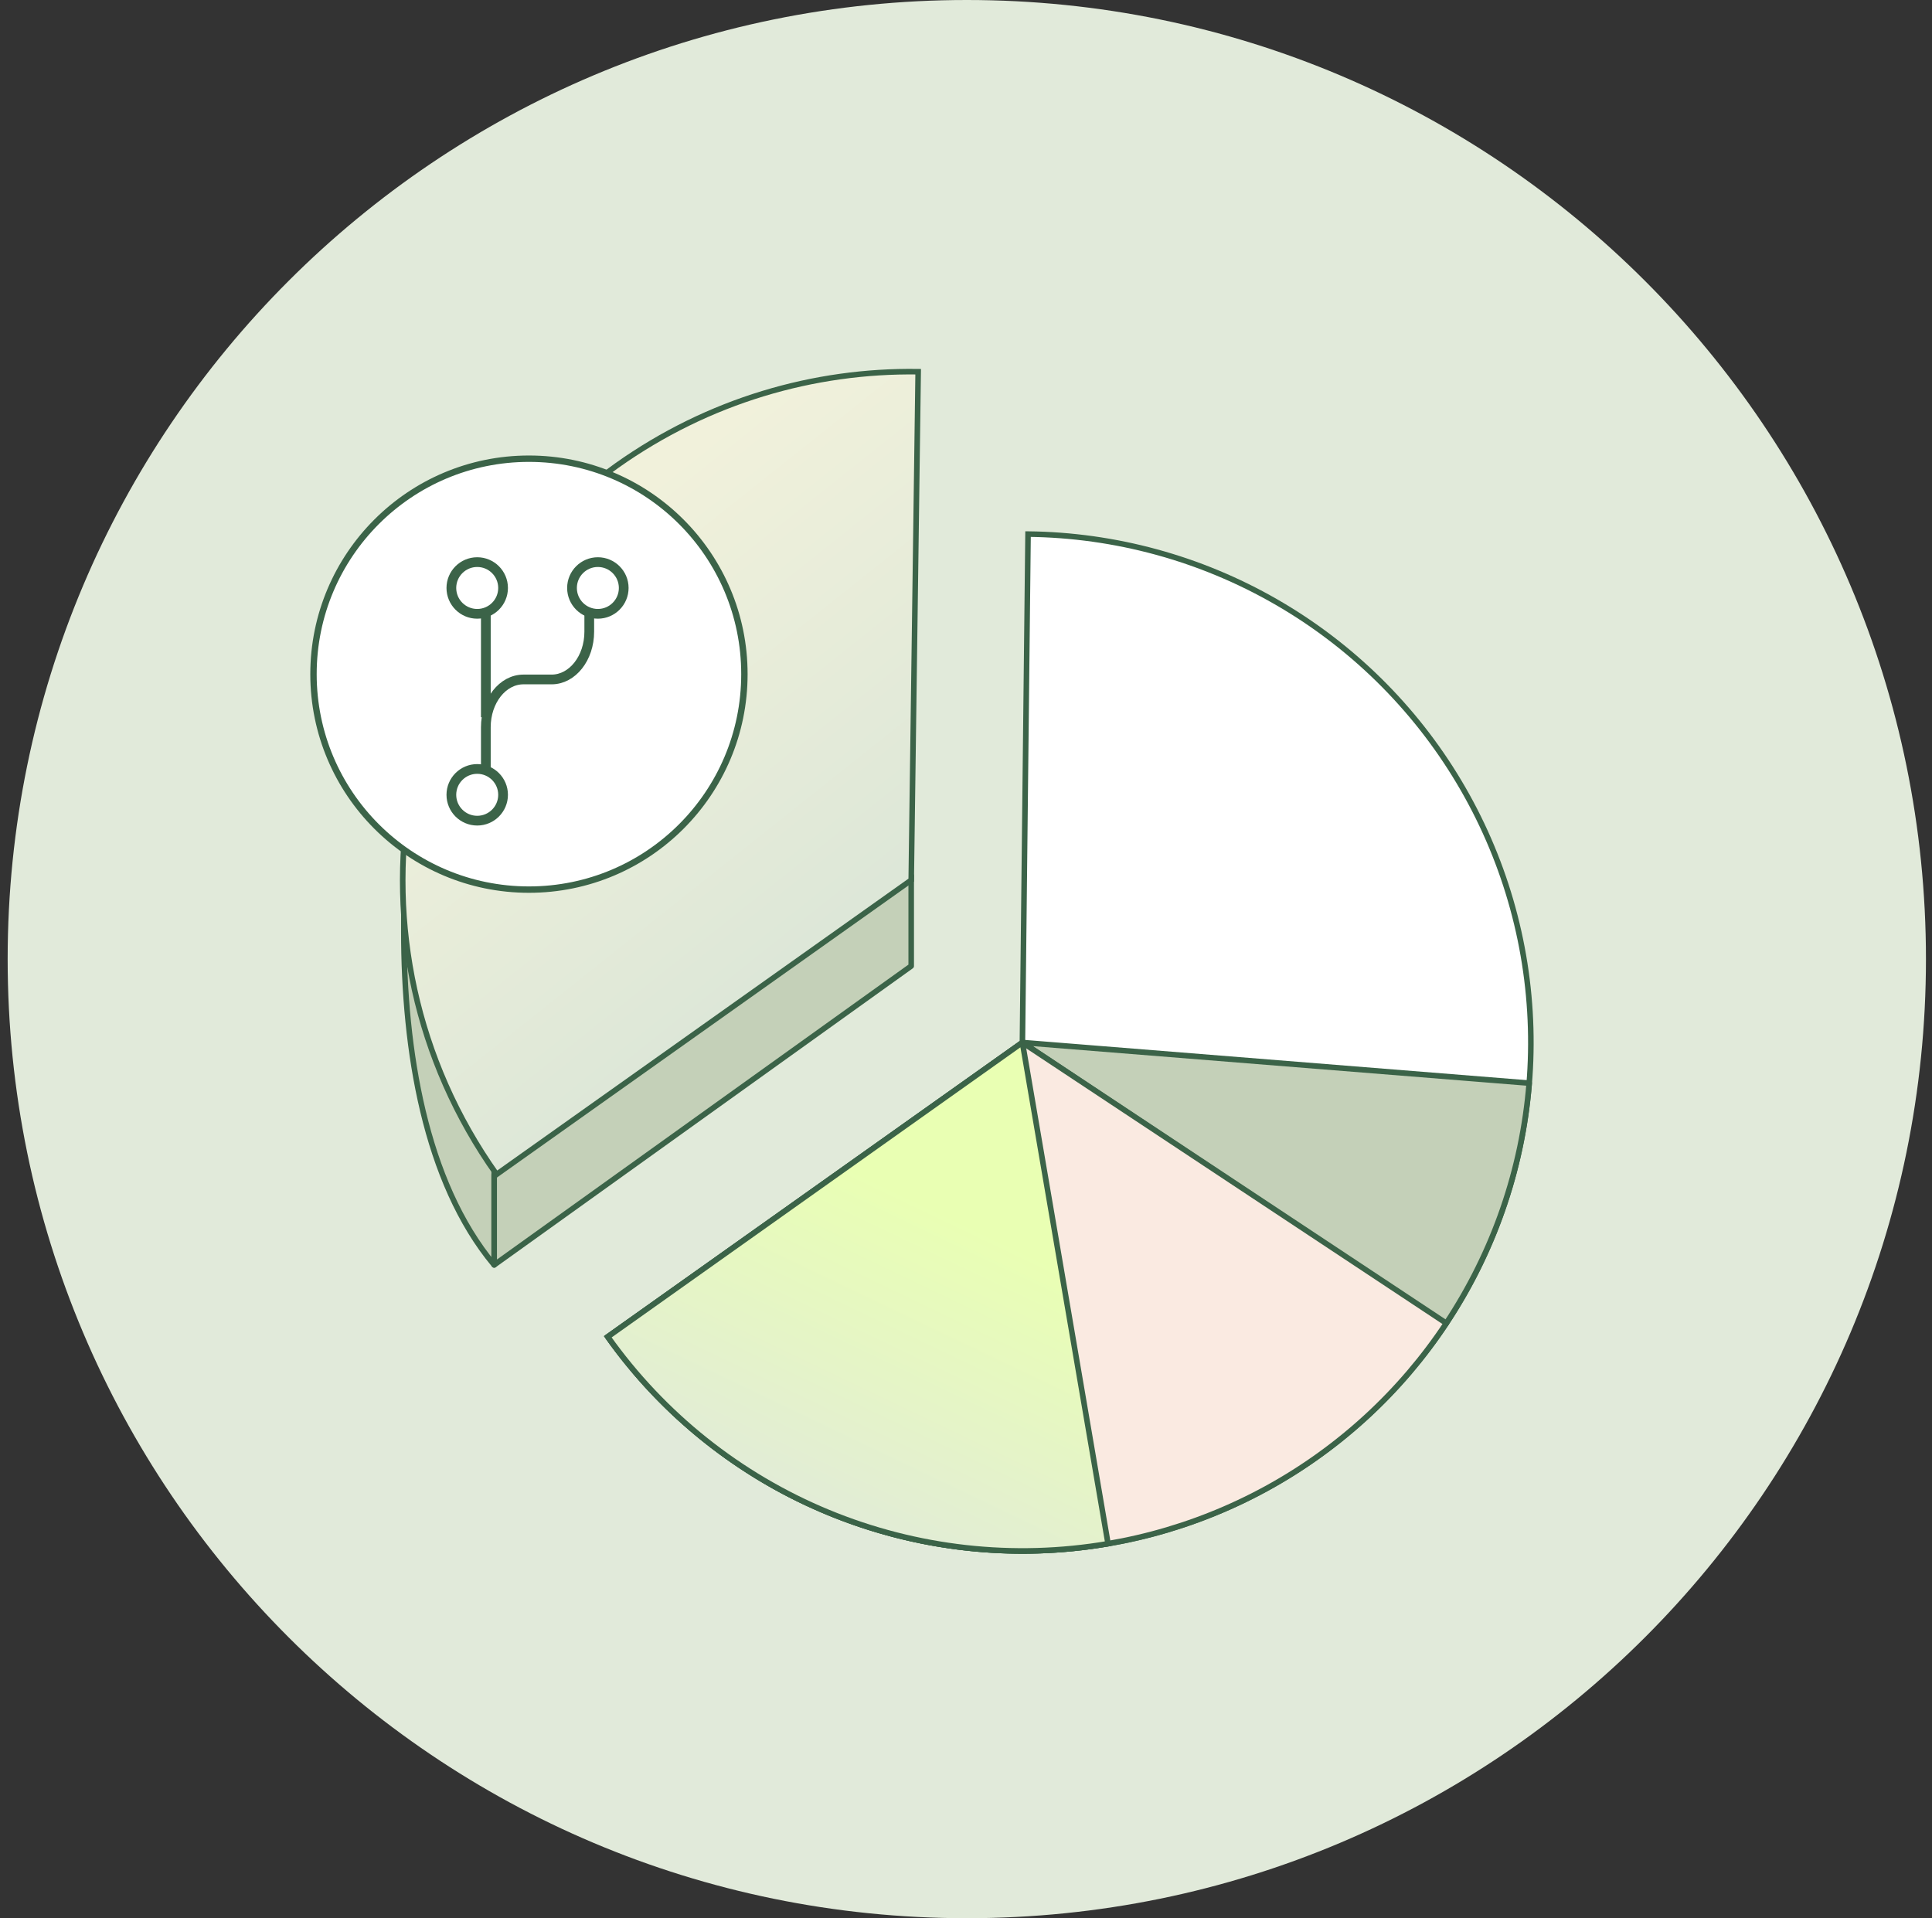<?xml version="1.0" encoding="UTF-8"?> <svg xmlns="http://www.w3.org/2000/svg" width="141" height="140" viewBox="0 0 141 140" fill="none"><rect x="0" y="0" width="141" height="140" fill="#333333" stroke="none"/> <g clip-path="url(#clip0_286_739)"> <g clip-path="url(#clip1_286_739)"> <g clip-path="url(#clip2_286_739)"> <path d="M70.559 140C109.219 140 140.559 108.66 140.559 70C140.559 31.34 109.219 0 70.559 0C31.899 0 0.559 31.34 0.559 70C0.559 108.66 31.899 140 70.559 140Z" fill="#E1EADA"></path> <path d="M29.473 67.971V61.884L36.067 79.13V92.319C30.994 86.232 29.473 76.594 29.473 67.971Z" fill="#C4D0B8" stroke="#3B6348" stroke-width="0.406" stroke-linecap="round" stroke-linejoin="round"></path> <path d="M36.066 92.319V85.725L66.501 63.913V70.507L36.066 92.319Z" fill="#C4D0B8" stroke="#3B6348" stroke-width="0.406" stroke-linecap="round" stroke-linejoin="round"></path> <path d="M44.355 97.565C48.03 102.743 52.972 106.891 58.708 109.613C64.445 112.335 70.783 113.539 77.118 113.111C83.453 112.683 89.572 110.636 94.89 107.168C100.208 103.699 104.547 98.924 107.492 93.299C110.437 87.674 111.889 81.387 111.71 75.041C111.532 68.694 109.727 62.499 106.469 57.049C103.212 51.599 98.611 47.076 93.106 43.913C87.601 40.749 81.376 39.051 75.028 38.98L74.617 76.087L44.355 97.565Z" fill="white" stroke="#3B6348" stroke-width="0.406"></path> <path d="M105.519 96.626C109.006 91.38 111.1 85.332 111.603 79.052L74.613 76.087L105.519 96.626Z" fill="#C4D0B8" stroke="#3B6348" stroke-width="0.406" stroke-linejoin="round"></path> <path d="M44.355 97.565C47.844 102.48 52.477 106.471 57.854 109.194C63.231 111.916 69.19 113.288 75.216 113.191C81.242 113.093 87.154 111.529 92.44 108.635C97.726 105.74 102.228 101.601 105.556 96.576L90.086 86.332L74.617 76.087L44.355 97.565Z" fill="#FAEAE1" stroke="#3B6348" stroke-width="0.406" stroke-linejoin="round"></path> <path d="M44.355 97.565C48.401 103.265 53.975 107.707 60.434 110.379C66.894 113.05 73.977 113.842 80.867 112.666L74.617 76.087L44.355 97.565Z" fill="url(#paint0_linear_286_739)" stroke="#3B6348" stroke-width="0.406"></path> <path d="M36.241 85.713C24.379 69.001 28.311 45.836 45.024 33.974C51.7 29.236 59.406 27.018 67.009 27.128L66.502 64.235L36.241 85.713Z" fill="url(#paint1_linear_286_739)" stroke="#3B6348" stroke-width="0.406"></path> <path fill-rule="evenodd" clip-rule="evenodd" d="M54.328 49.203C54.328 57.888 47.288 64.928 38.603 64.928C29.919 64.928 22.879 57.888 22.879 49.203C22.879 40.518 29.919 33.478 38.603 33.478C47.288 33.478 54.328 40.518 54.328 49.203Z" fill="white" stroke="#3B6348" stroke-width="0.466"></path> <path d="M35.457 44.8V52.348" stroke="#3B6348" stroke-width="0.71"></path> <path fill-rule="evenodd" clip-rule="evenodd" d="M36.715 42.913C36.715 43.955 35.87 44.8 34.828 44.8C33.786 44.8 32.941 43.955 32.941 42.913C32.941 41.871 33.786 41.026 34.828 41.026C35.87 41.026 36.715 41.871 36.715 42.913Z" fill="white" stroke="#3B6348" stroke-width="0.71"></path> <path fill-rule="evenodd" clip-rule="evenodd" d="M45.52 42.913C45.52 43.955 44.675 44.8 43.633 44.8C42.591 44.8 41.746 43.955 41.746 42.913C41.746 41.871 42.591 41.026 43.633 41.026C44.675 41.026 45.52 41.871 45.52 42.913Z" fill="white" stroke="#3B6348" stroke-width="0.71"></path> <path fill-rule="evenodd" clip-rule="evenodd" d="M36.715 58.009C36.715 59.051 35.87 59.896 34.828 59.896C33.786 59.896 32.941 59.051 32.941 58.009C32.941 56.967 33.786 56.122 34.828 56.122C35.87 56.122 36.715 56.967 36.715 58.009Z" fill="white" stroke="#3B6348" stroke-width="0.71"></path> <path d="M43.005 44.8V46.106C43.005 48.03 41.776 49.59 40.26 49.59H38.202C36.686 49.59 35.457 51.15 35.457 53.073V56.121" stroke="#3B6348" stroke-width="0.71"></path> </g> </g> </g> <defs> <linearGradient id="paint0_linear_286_739" x1="68.53" y1="88.261" x2="57.371" y2="111.594" gradientUnits="userSpaceOnUse"> <stop stop-color="#E9FFB3"></stop> <stop offset="1" stop-color="#E1EADA"></stop> </linearGradient> <linearGradient id="paint1_linear_286_739" x1="68.531" y1="70" x2="43.362" y2="38.359" gradientUnits="userSpaceOnUse"> <stop stop-color="#D9E5D7"></stop> <stop offset="1" stop-color="#F1F1DB"></stop> </linearGradient> <clipPath id="clip0_286_739"> <rect width="140" height="140" fill="white" transform="translate(0.559)"></rect> </clipPath> <clipPath id="clip1_286_739"> <rect width="140" height="140" fill="white" transform="translate(0.559)"></rect> </clipPath> <clipPath id="clip2_286_739"> <rect width="140" height="140" fill="white" transform="translate(0.559)"></rect> </clipPath> </defs> </svg> 